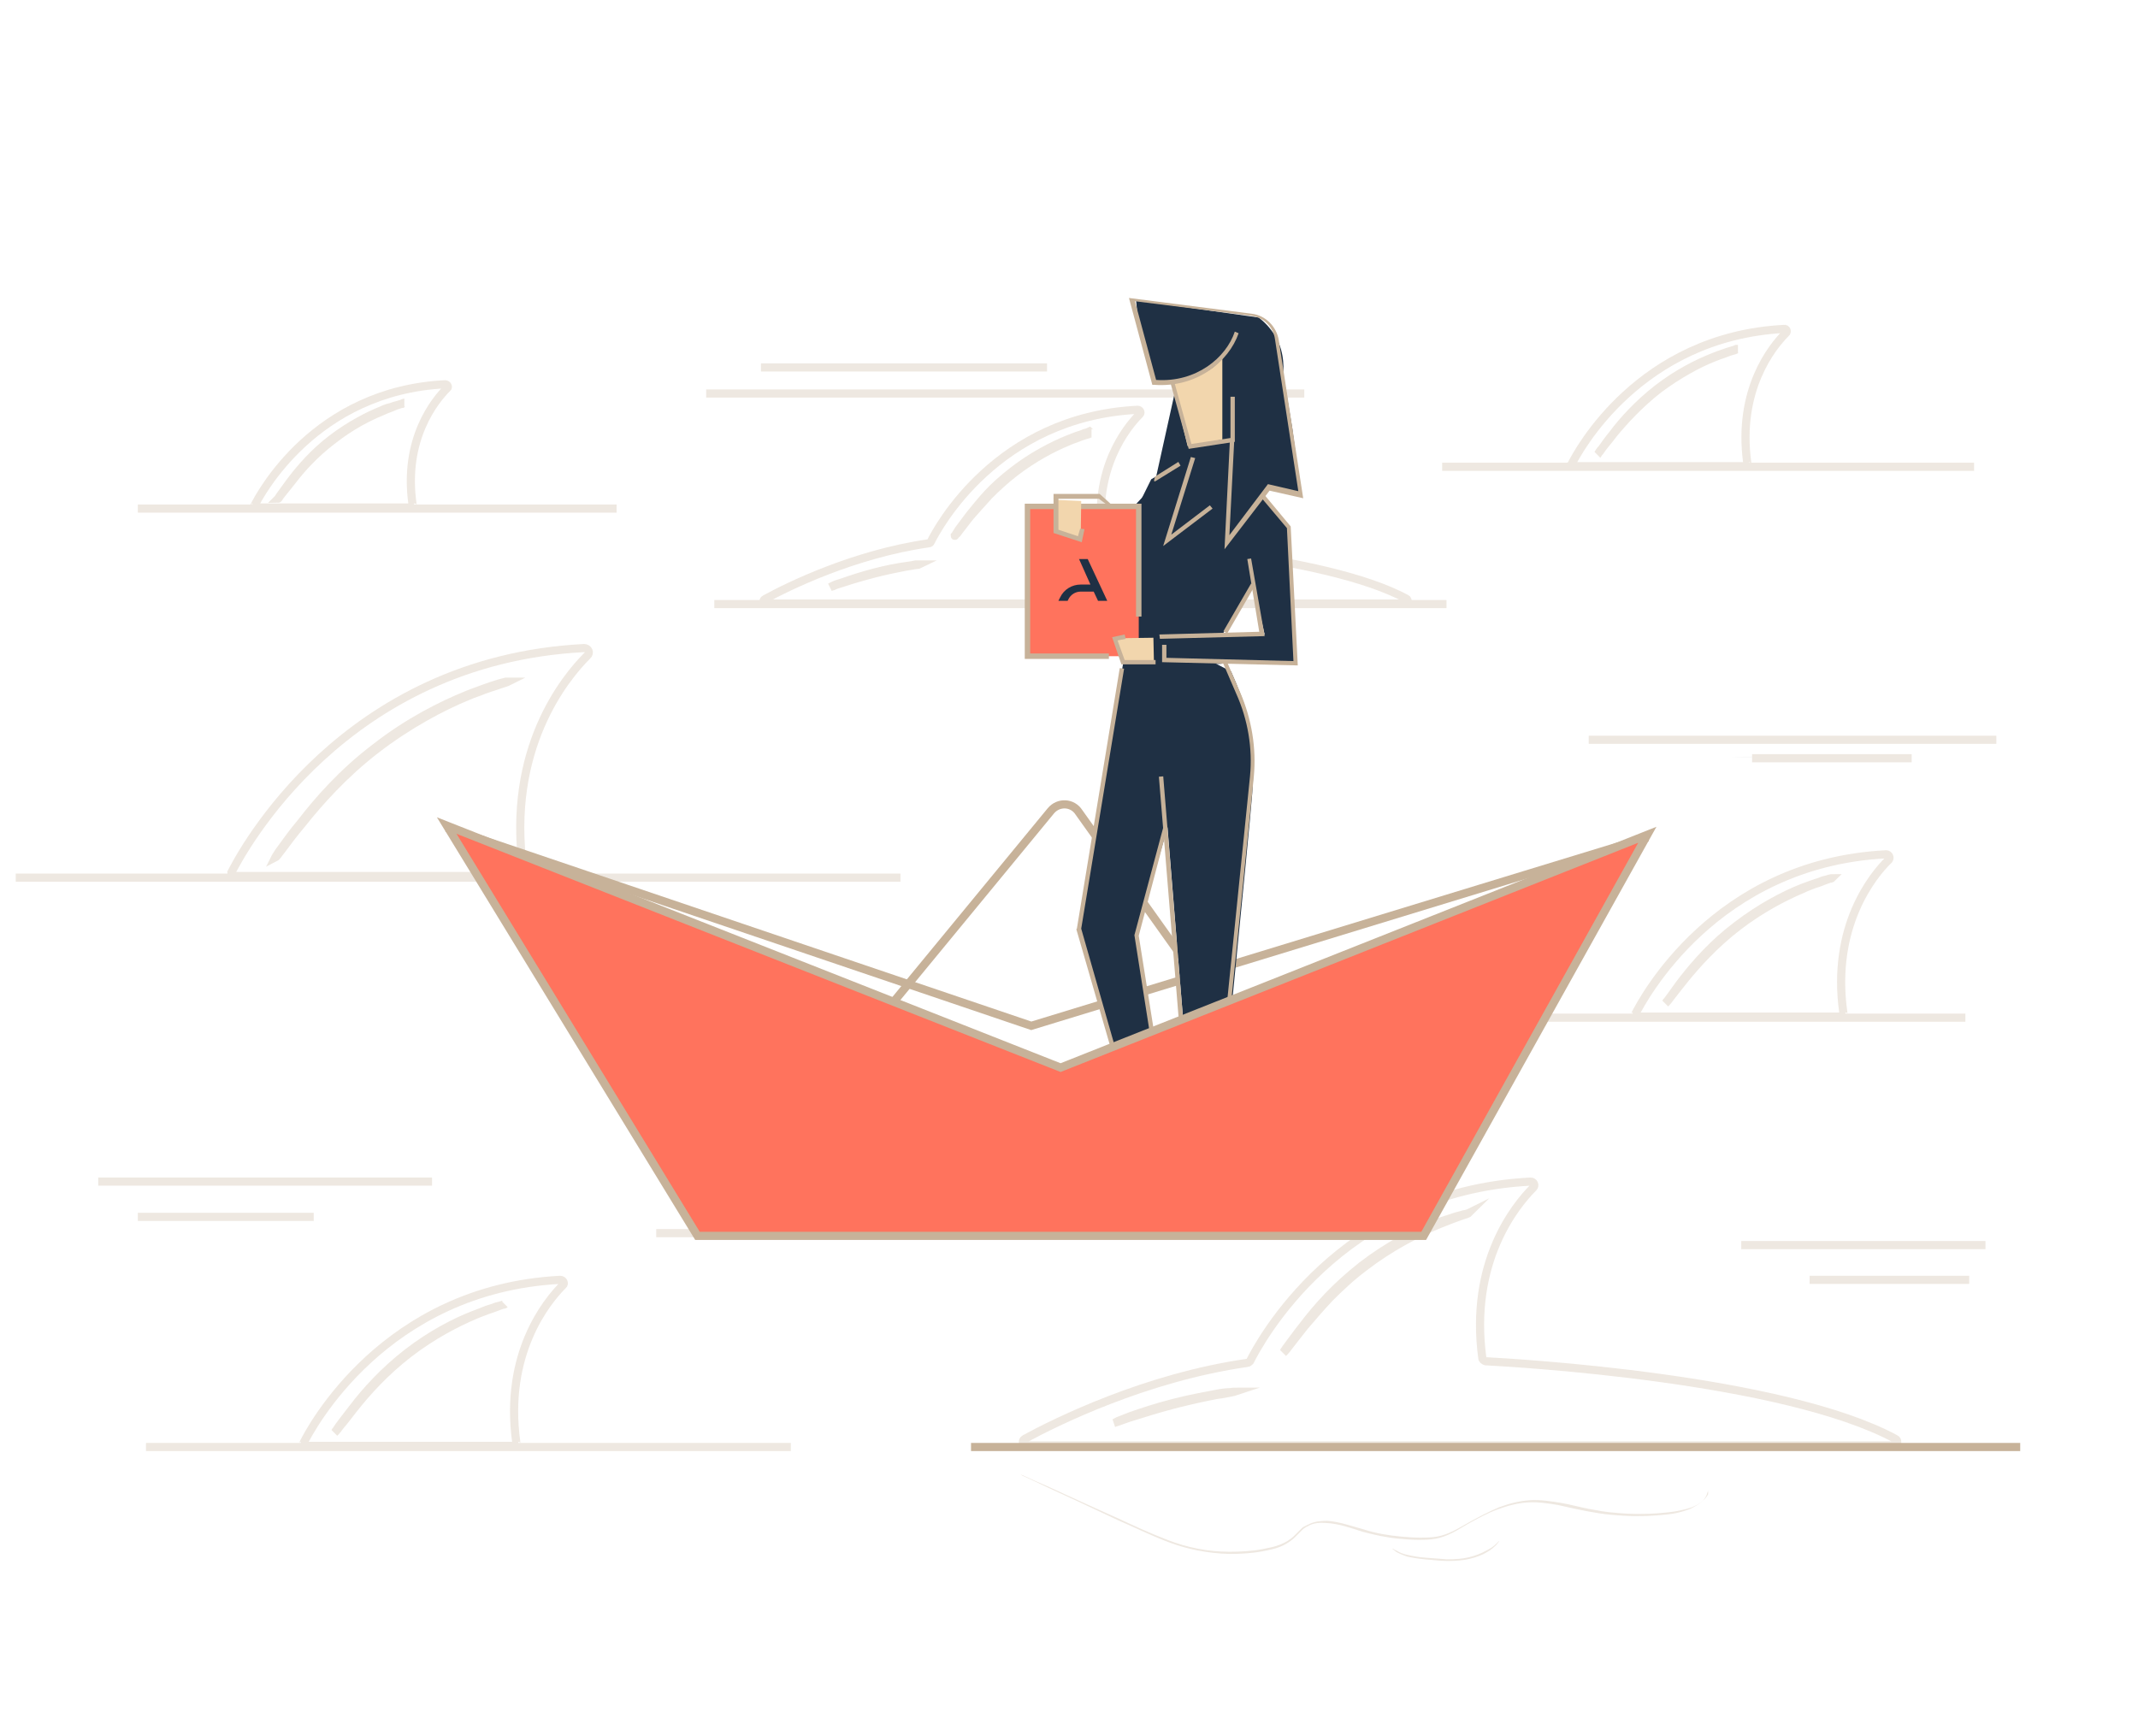 <svg xmlns="http://www.w3.org/2000/svg" xmlns:xlink="http://www.w3.org/1999/xlink" id="&#xD1;&#xEB;&#xEE;&#xE9;_1" x="0px" y="0px" viewBox="0 0 393.9 319.9" style="enable-background:new 0 0 393.9 319.9;" xml:space="preserve"><style type="text/css">	.st0{fill:none;stroke:#C7B299;stroke-width:1.5;stroke-miterlimit:10;}	.st1{fill:#A64300;}	.st2{fill:#1F3044;stroke:#C7B299;stroke-width:1.5;stroke-miterlimit:10;}	.st3{fill:#1F3044;}	.st4{fill:#EFBA91;}	.st5{fill:#C7B299;}	.st6{fill:#FFFFFF;}	.st7{opacity:0.3;}	.st8{fill:#E1E1E1;}	.st9{fill:#1A2E35;}	.st10{fill:#F2D6AD;}	.st11{fill:#FF735D;stroke:#C7B299;stroke-width:1.5;stroke-miterlimit:10;}	.st12{fill:#FF735D;}	.st13{fill:none;stroke:#C7B299;stroke-miterlimit:10;}</style><g class="st7">	<g>		<g>			<g>				<path class="st8" d="M367.8,136.7c0,0.1-15,0.1-33.5,0.1c-18.5,0-33.5-0.1-33.5-0.1c0-0.1,15-0.1,33.5-0.1     C352.8,136.5,367.8,136.6,367.8,136.7z"></path>			</g>		</g>	</g>	<g>		<g>			<g>				<path class="st8" d="M352,139.5c0,0.1-7.4,0.1-16.5,0.1c-9.1,0-16.5-0.1-16.5-0.1c0-0.1,7.4-0.1,16.5-0.1     C344.6,139.4,352,139.5,352,139.5z"></path>			</g>		</g>	</g>	<g>		<g>			<g>				<g>					<path class="st5" d="M314.7,274.2c0,0,0,0.1,0,0.3c0,0.1,0,0.3-0.1,0.4c0,0.1-0.1,0.2-0.1,0.3c0,0.1-0.1,0.2-0.1,0.3      c-0.2,0.4-0.5,0.9-1,1.3c-0.5,0.4-1.2,0.8-2,1.2c-0.8,0.3-1.7,0.6-2.7,0.8c-1,0.2-2.2,0.3-3.4,0.4c-2.4,0.2-5.2,0.2-8.3-0.1      c-1.5-0.1-3.1-0.4-4.8-0.7c-1.6-0.3-3.3-0.7-5.1-1.1c-1.8-0.3-3.6-0.6-5.5-0.5c-1.9,0.1-3.8,0.6-5.7,1.3      c-1.9,0.7-3.7,1.7-5.5,2.7c-0.9,0.5-1.8,1.1-2.8,1.6c-1,0.5-2,0.9-3.1,1.1c-1.1,0.2-2.2,0.2-3.3,0.2c-1.1,0-2.3-0.1-3.4-0.2      c-2.3-0.2-4.6-0.7-6.8-1.3c-2.2-0.7-4.4-1.5-6.7-1.6c-1.1-0.1-2.3,0-3.2,0.5c-0.1,0.1-0.2,0.1-0.4,0.2l-0.3,0.2      c-0.2,0.1-0.4,0.3-0.6,0.5c-0.4,0.4-0.8,0.8-1.2,1.2c-0.8,0.8-1.8,1.4-2.8,1.8c-1,0.4-2.1,0.6-3.1,0.8      c-2.1,0.4-4.2,0.5-6.2,0.5c-4.1-0.1-7.9-0.9-11.3-2.2c-3.4-1.3-6.4-2.8-9.2-4c-5.5-2.6-10-4.7-13.1-6.1      c-1.5-0.7-2.7-1.3-3.6-1.7c-0.4-0.2-0.7-0.3-0.9-0.4c-0.2-0.1-0.3-0.2-0.3-0.2s0.1,0,0.3,0.1c0.2,0.1,0.5,0.2,0.9,0.4      c0.8,0.4,2,0.9,3.6,1.6c3.1,1.4,7.6,3.5,13.2,6c2.8,1.3,5.8,2.7,9.2,4c3.4,1.3,7.2,2.1,11.2,2.1c2,0,4.1-0.1,6.2-0.5      c1-0.2,2.1-0.4,3.1-0.8c1-0.4,1.9-0.9,2.7-1.7c0.4-0.4,0.8-0.8,1.2-1.2c0.2-0.2,0.4-0.4,0.7-0.5l0.4-0.2      c0.1-0.1,0.3-0.1,0.4-0.2c1-0.5,2.2-0.6,3.4-0.6c2.3,0.2,4.5,1,6.7,1.6c2.2,0.7,4.5,1.1,6.8,1.3c1.1,0.1,2.3,0.2,3.4,0.2      c1.1,0,2.2,0,3.3-0.2c2.2-0.4,4-1.6,5.8-2.6c1.8-1,3.7-2,5.6-2.8c1.9-0.7,3.8-1.2,5.8-1.3c1.9-0.1,3.8,0.2,5.6,0.5      c1.8,0.3,3.5,0.8,5.1,1.1c1.6,0.3,3.2,0.6,4.7,0.7c3,0.3,5.8,0.3,8.2,0.1c1.2-0.1,2.3-0.2,3.4-0.4c1-0.2,1.9-0.4,2.7-0.7      c1.6-0.6,2.6-1.6,3-2.4C314.7,274.7,314.7,274.2,314.7,274.2z"></path>				</g>			</g>		</g>		<g>			<g>				<g>					<path class="st5" d="M276.2,283.9c0,0,0,0.1-0.1,0.2c-0.1,0.1-0.2,0.3-0.4,0.5c-0.4,0.4-0.9,0.9-1.8,1.4      c-0.8,0.5-1.9,0.9-3.1,1.2c-1.2,0.3-2.6,0.4-4.1,0.4c-1.4,0-2.8-0.2-4.1-0.3c-1.2-0.1-2.4-0.3-3.3-0.5      c-0.9-0.3-1.6-0.6-2.1-0.9c-0.2-0.2-0.4-0.3-0.5-0.4c-0.1-0.1-0.2-0.1-0.1-0.2c0,0,0.2,0.2,0.7,0.4c0.5,0.3,1.1,0.6,2.1,0.8      c0.9,0.2,2,0.4,3.3,0.5c1.2,0.1,2.6,0.2,4,0.3c1.4,0,2.8-0.1,4-0.4c1.2-0.3,2.2-0.7,3.1-1.2      C275.5,284.9,276.2,283.8,276.2,283.9z"></path>				</g>			</g>		</g>		<g>			<g>				<g>					<path class="st0" d="M188.8,265.1c5.7-3.1,22.2-11.3,41-14c0.2,0,0.4-0.2,0.5-0.3c1.6-3.2,16.4-31.3,51.7-33.1      c0.6,0,0.9,0.7,0.5,1.1c-3.3,3.3-11.8,13.7-9.4,31.4c0,0.3,0.3,0.5,0.6,0.6c5.6,0.3,54.7,3.1,75.5,14.3      c0.6,0.3,0.4,1.2-0.3,1.2H189.1C188.4,266.3,188.2,265.4,188.8,265.1z"></path>				</g>			</g>			<g>				<g>					<g>						<path class="st0" d="M270.6,223.5c0,0-0.1,0.1-0.4,0.2c-0.3,0.1-0.7,0.2-1.2,0.4c-0.5,0.2-1.2,0.4-1.9,0.7       c-0.7,0.3-1.6,0.6-2.5,1c-3.6,1.5-8.5,4-13.3,7.7c-2.4,1.8-4.5,3.8-6.3,5.6c-1.8,1.9-3.3,3.7-4.6,5.2       c-1.2,1.5-2.2,2.8-2.9,3.7c-0.3,0.4-0.6,0.8-0.8,1c-0.2,0.2-0.3,0.3-0.3,0.3c0,0,0.1-0.1,0.2-0.4c0.2-0.3,0.4-0.6,0.7-1       c0.7-0.9,1.6-2.2,2.8-3.7c1.2-1.6,2.7-3.4,4.5-5.3c1.8-1.9,3.9-3.8,6.3-5.7c4.8-3.7,9.7-6.2,13.4-7.7c0.9-0.4,1.8-0.7,2.5-0.9       c0.7-0.2,1.4-0.5,1.9-0.6c0.5-0.1,0.9-0.3,1.2-0.3C270.4,223.6,270.6,223.5,270.6,223.5z"></path>					</g>				</g>			</g>			<g>				<g>					<g>						<path class="st0" d="M227.5,256.4c0,0-0.3,0.1-0.9,0.2c-0.6,0.1-1.4,0.3-2.4,0.4c-2.1,0.4-4.9,1-8,1.8       c-3.1,0.8-5.8,1.7-7.8,2.3c-1,0.3-1.7,0.6-2.3,0.8c-0.6,0.2-0.9,0.3-0.9,0.3c0,0,0.3-0.1,0.8-0.4c0.5-0.2,1.3-0.5,2.3-0.9       c2-0.7,4.7-1.6,7.8-2.4c3.1-0.8,5.9-1.3,8-1.7c1-0.2,1.9-0.3,2.5-0.3C227.2,256.4,227.5,256.4,227.5,256.4z"></path>					</g>				</g>			</g>		</g>		<g>			<g>				<g>					<path class="st9" d="M372.2,266.3c0,0.1-42.5,0.1-94.9,0.1c-52.4,0-94.9-0.1-94.9-0.1s42.5-0.1,94.9-0.1      C329.7,266.2,372.2,266.2,372.2,266.3z"></path>				</g>			</g>		</g>	</g>	<g>		<g>			<g>				<g>					<path class="st0" d="M140.9,110.4c4.2-2.3,16.3-8.3,30.2-10.3c0.2,0,0.3-0.1,0.4-0.3c1.2-2.4,12.1-23,38.1-24.3      c0.4,0,0.7,0.5,0.4,0.8c-2.4,2.4-8.7,10.1-6.9,23.1c0,0.2,0.2,0.4,0.4,0.4c4.1,0.2,40.3,2.3,55.6,10.5c0.4,0.2,0.3,0.9-0.2,0.9      H141.1C140.6,111.3,140.5,110.6,140.9,110.4z"></path>				</g>			</g>			<g>				<g>					<g>						<path class="st0" d="M201.1,79.8c0,0-0.1,0-0.3,0.1c-0.2,0.1-0.5,0.2-0.9,0.3c-0.4,0.1-0.9,0.3-1.4,0.5       c-0.5,0.2-1.2,0.4-1.8,0.7c-2.7,1.1-6.3,3-9.8,5.7c-1.8,1.4-3.3,2.8-4.7,4.2c-1.3,1.4-2.4,2.7-3.4,3.8       c-0.9,1.1-1.6,2.1-2.1,2.7c-0.2,0.3-0.4,0.6-0.6,0.7c-0.1,0.2-0.2,0.3-0.2,0.2c0,0,0.1-0.1,0.2-0.3c0.1-0.2,0.3-0.4,0.5-0.8       c0.5-0.7,1.2-1.6,2.1-2.8c0.9-1.1,2-2.5,3.3-3.9c1.3-1.4,2.9-2.8,4.7-4.2c3.5-2.7,7.2-4.6,9.9-5.7c0.7-0.3,1.3-0.5,1.8-0.7       c0.6-0.2,1-0.3,1.4-0.5c0.4-0.1,0.7-0.2,0.9-0.3C201,79.8,201.1,79.8,201.1,79.8z"></path>					</g>				</g>			</g>			<g>				<g>					<g>						<path class="st0" d="M169.4,104c0,0-0.2,0.1-0.7,0.1c-0.5,0.1-1.1,0.2-1.8,0.3c-1.5,0.3-3.6,0.7-5.9,1.3       c-2.3,0.6-4.3,1.2-5.8,1.7c-0.7,0.2-1.3,0.4-1.7,0.6c-0.4,0.1-0.6,0.2-0.6,0.2c0,0,0.2-0.1,0.6-0.3c0.4-0.2,1-0.4,1.7-0.6       c1.4-0.5,3.5-1.2,5.8-1.8c2.3-0.6,4.4-1,5.9-1.2c0.8-0.1,1.4-0.2,1.8-0.3C169.2,104,169.4,104,169.4,104z"></path>					</g>				</g>			</g>		</g>	</g>	<g>		<g>			<g>				<g>					<path class="st0" d="M103.2,235.8c-32.4,1.7-46,27.4-47.4,30.3c-0.1,0.2-0.2,0.3-0.4,0.3h40.1c-0.3,0-0.4-0.6-0.4-0.8      c-2.2-16.2,5.6-25.8,8.6-28.8C104.1,236.5,103.8,235.8,103.2,235.8z"></path>				</g>			</g>			<g>				<g>					<g>						<path class="st0" d="M93,240.3c0,0-0.1,0.1-0.4,0.1c-0.3,0.1-0.6,0.2-1.1,0.4c-0.5,0.2-1.1,0.4-1.7,0.6       c-0.7,0.3-1.4,0.5-2.3,0.9c-3.3,1.4-7.8,3.7-12.2,7.1c-4.4,3.4-7.7,7.1-10,10c-1.1,1.4-2,2.6-2.7,3.4       c-0.3,0.4-0.5,0.7-0.7,0.9c-0.2,0.2-0.3,0.3-0.3,0.3s0.1-0.1,0.2-0.3c0.2-0.2,0.4-0.6,0.7-1c0.6-0.8,1.5-2,2.6-3.4       c2.2-2.9,5.6-6.7,10-10.1c4.4-3.4,8.9-5.7,12.3-7c0.8-0.3,1.6-0.6,2.3-0.9c0.7-0.2,1.3-0.4,1.8-0.6c0.5-0.1,0.8-0.2,1.1-0.3       C92.9,240.4,93,240.3,93,240.3z"></path>					</g>				</g>			</g>		</g>		<line class="st0" x1="26.9" y1="266.6" x2="145.7" y2="266.6"></line>	</g>	<g>		<g>			<g>				<g>					<path class="st0" d="M107.6,119.4C63.2,121.7,44.5,157,42.5,161c-0.1,0.2-0.3,0.4-0.6,0.4H97c-0.4,0-0.5-0.8-0.6-1.1      c-3.1-22.3,7.7-35.4,11.8-39.5C108.8,120.3,108.4,119.4,107.6,119.4z"></path>				</g>			</g>			<g>				<g>					<g>						<path class="st0" d="M93.6,125.6c0,0-0.2,0.1-0.5,0.2c-0.4,0.1-0.9,0.3-1.5,0.5c-0.7,0.2-1.5,0.5-2.4,0.8       c-0.9,0.4-2,0.7-3.1,1.2c-4.6,1.9-10.7,5.1-16.7,9.7c-6,4.6-10.6,9.8-13.7,13.7c-1.6,1.9-2.8,3.5-3.6,4.6       c-0.4,0.5-0.7,0.9-1,1.3c-0.2,0.3-0.4,0.4-0.4,0.4c0,0,0.1-0.2,0.3-0.5c0.2-0.3,0.5-0.8,0.9-1.3c0.8-1.1,2-2.8,3.6-4.7       c3-3.9,7.6-9.2,13.7-13.8c6-4.7,12.2-7.8,16.9-9.7c1.2-0.5,2.2-0.8,3.2-1.2c0.9-0.3,1.7-0.6,2.4-0.8c0.6-0.2,1.2-0.3,1.5-0.4       C93.4,125.6,93.6,125.6,93.6,125.6z"></path>					</g>				</g>			</g>		</g>		<line class="st0" x1="2.9" y1="161.7" x2="165.9" y2="161.7"></line>	</g>	<g>		<g>			<g>				<g>					<path class="st0" d="M82,70.8c-24,1.2-34.1,20.3-35.2,22.5c-0.1,0.1-0.2,0.2-0.3,0.2h29.8c-0.2,0-0.3-0.4-0.3-0.6      c-1.7-12,4.1-19.1,6.4-21.4C82.7,71.3,82.4,70.8,82,70.8z"></path>				</g>			</g>			<g>				<g>					<g>						<path class="st0" d="M74.5,74.2c0,0-0.1,0-0.3,0.1c-0.2,0.1-0.5,0.2-0.8,0.3c-0.4,0.1-0.8,0.3-1.3,0.5       c-0.5,0.2-1.1,0.4-1.7,0.7c-2.5,1-5.8,2.7-9.1,5.3c-3.3,2.5-5.8,5.3-7.4,7.4c-0.8,1-1.5,1.9-2,2.5c-0.2,0.3-0.4,0.5-0.5,0.7       c-0.1,0.2-0.2,0.2-0.2,0.2c0,0,0.1-0.1,0.2-0.3c0.1-0.2,0.3-0.4,0.5-0.7c0.4-0.6,1.1-1.5,1.9-2.6c1.6-2.1,4.1-5,7.4-7.5       c3.3-2.5,6.6-4.2,9.1-5.2c0.6-0.3,1.2-0.5,1.7-0.6c0.5-0.2,0.9-0.3,1.3-0.4c0.3-0.1,0.6-0.2,0.8-0.2       C74.4,74.2,74.5,74.2,74.5,74.2z"></path>					</g>				</g>			</g>		</g>		<line class="st0" x1="25.4" y1="93.7" x2="113.6" y2="93.7"></line>	</g>	<g>		<g>			<g>				<g>					<path class="st0" d="M328.7,60.6c-26.7,1.4-38,22.6-39.2,25c-0.1,0.1-0.2,0.2-0.4,0.3h33.1c-0.2,0-0.3-0.5-0.3-0.7      c-1.8-13.4,4.6-21.3,7.1-23.8C329.4,61.1,329.1,60.5,328.7,60.6z"></path>				</g>			</g>			<g>				<g>					<g>						<path class="st0" d="M320.2,64.3c0,0-0.1,0-0.3,0.1c-0.2,0.1-0.5,0.2-0.9,0.3c-0.4,0.1-0.9,0.3-1.4,0.5       c-0.6,0.2-1.2,0.4-1.9,0.7c-2.8,1.1-6.5,3.1-10.1,5.8c-3.6,2.8-6.4,5.9-8.3,8.2c-0.9,1.2-1.7,2.1-2.2,2.8       c-0.2,0.3-0.4,0.6-0.6,0.8c-0.1,0.2-0.2,0.3-0.2,0.3c0,0,0.1-0.1,0.2-0.3c0.1-0.2,0.3-0.5,0.6-0.8c0.5-0.7,1.2-1.7,2.1-2.8       c1.8-2.4,4.6-5.5,8.2-8.3c3.6-2.8,7.4-4.7,10.2-5.8c0.7-0.3,1.3-0.5,1.9-0.7c0.6-0.2,1.1-0.4,1.5-0.5c0.4-0.1,0.7-0.2,0.9-0.3       C320.1,64.3,320.2,64.3,320.2,64.3z"></path>					</g>				</g>			</g>		</g>		<line class="st0" x1="265.7" y1="86" x2="363.7" y2="86"></line>	</g>	<g>		<g>			<g>				<g>					<path class="st0" d="M347.5,157.4c-31.6,1.6-44.9,26.8-46.3,29.6c-0.1,0.2-0.2,0.3-0.4,0.3h39.2c-0.3,0-0.4-0.5-0.4-0.8      c-2.2-15.8,5.4-25.2,8.4-28.1C348.3,158,348,157.4,347.5,157.4z"></path>				</g>			</g>			<g>				<g>					<g>						<path class="st0" d="M337.5,161.8c0,0-0.1,0.1-0.4,0.1c-0.3,0.1-0.6,0.2-1.1,0.4c-0.5,0.2-1,0.4-1.7,0.6       c-0.7,0.3-1.4,0.5-2.2,0.9c-3.3,1.4-7.6,3.6-11.9,6.9c-4.3,3.3-7.6,7-9.8,9.7c-1.1,1.4-2,2.5-2.6,3.3       c-0.3,0.4-0.5,0.7-0.7,0.9c-0.2,0.2-0.3,0.3-0.3,0.3c0,0,0.1-0.1,0.2-0.3c0.2-0.2,0.4-0.5,0.7-0.9c0.6-0.8,1.4-2,2.5-3.4       c2.2-2.8,5.4-6.5,9.8-9.8c4.3-3.3,8.7-5.6,12-6.9c0.8-0.3,1.6-0.6,2.2-0.8c0.7-0.2,1.2-0.4,1.7-0.6c0.5-0.1,0.8-0.2,1.1-0.3       C337.4,161.8,337.5,161.8,337.5,161.8z"></path>					</g>				</g>			</g>		</g>		<line class="st0" x1="273" y1="187.5" x2="362.1" y2="187.5"></line>	</g>	<line class="st0" x1="140.2" y1="67.7" x2="192.9" y2="67.7"></line>	<line class="st0" x1="292.7" y1="136.3" x2="367.8" y2="136.3"></line>	<line class="st0" x1="322.8" y1="139.7" x2="352.2" y2="139.7"></line>	<line class="st0" x1="333.4" y1="235.8" x2="362.8" y2="235.8"></line>	<line class="st0" x1="320.8" y1="229.4" x2="365.8" y2="229.4"></line>	<line class="st0" x1="120.9" y1="227.2" x2="251.3" y2="227.2"></line>	<line class="st0" x1="18.1" y1="217.7" x2="79.6" y2="217.7"></line>	<line class="st0" x1="25.4" y1="224.2" x2="57.8" y2="224.2"></line>	<line class="st0" x1="130.1" y1="72.5" x2="240.3" y2="72.5"></line>	<line class="st0" x1="131.6" y1="111.3" x2="266.5" y2="111.3"></line></g><g>	<g>		<g>			<g>				<polygon class="st0" points="82.3,152.5 190,189 303.5,154.3 195.4,197.1     "></polygon>			</g>		</g>		<g>			<g>				<g>					<path class="st0" d="M193.6,149.4l-33.5,40.7c-1.3,1.6-0.9,4,0.9,5l30.4,16.9c0.9,0.5,2,0.6,3,0.1l33.1-15.4      c1.9-0.9,2.5-3.2,1.3-4.9l-30-42.1C197.6,147.8,195,147.7,193.6,149.4z"></path>				</g>			</g>		</g>	</g>	<g>		<g>			<g>				<polyline class="st3" points="216.4,72.5 219.1,82.4 220.9,82 219.6,84 212.9,88.3     "></polyline>				<path class="st3" d="M207.4,94.9l-2.8,5.4l3,17.8l-8.8,53.4l13.4,44.8l-0.8,3.6c0,0-2.4,0.7-2.5,0.7l0.8,2.5l6.8,0v-5.4l0.3-1.8     l-7.4-43.6l5.7-19.9l5.1,62.8l-1.3,4.1l-2.1,1.3c0,0,0.1,2.3,0.1,2.4c0,0.1,6.8,0.3,6.8,0.3l0.1-5.5l0.1-2.1     c0,0,6.4-63.6,6.8-69.4c0.4-5.8,0.3-9.4-0.8-14.2c-0.6-2.5-1.9-5.7-3.1-8.4l-5.3-2.7l15.8-0.7l-4.3-21.9l-3.8,2l3.8,16.5h-14.3     l3.8-14l12.7-8.5l-2.6-3.1l1.2-1.6l5.9,1.4L238.1,79l-1.7-10.2c0,0,0.5-3.6-1.4-6.8c-1-1.7-2.2-2.8-3.1-3.5     c-5.6-0.8-16.2-2.3-22.6-3.2c0.1,0.7,0.1,1.3,0.2,2c0.4,2.8,0.9,3.3,2,8.3l1.2,4.6l3.3,0.1l3.1,12.1"></path>			</g>		</g>		<g>			<polygon class="st5" points="217.2,223 216.7,216.7 215.9,216.7 216,222.4 215,222.4 214.7,219.1 213.2,222.3 210.6,222.3     209.8,220.8 211.4,220 208.8,220.5 209.6,223.2 212.9,223 212.8,223.2    "></polygon>		</g>		<g>			<polygon class="st5" points="224.3,223 223.8,216.7 223,216.7 223.1,222.4 222.1,222.4 221.9,219.1 220.3,222.3 217.7,222.3     216.9,220.8 218.5,220 215.9,220.5 216.7,223.2 220,223 219.9,223.2    "></polygon>		</g>		<g>			<path class="st10" d="M225.2,65.6V81l-6.4,1.2l-2.9-12C216,70.3,223.4,69.6,225.2,65.6z"></path>		</g>		<g>			<g>				<g>					<path class="st3" d="M238.7,122.2l-0.9-16.1l0.1,0.1c0-0.4-0.1-0.8-0.1-1.3l-0.2-4.5l-0.1,0c0-1,0-1.9,0.1-2.9l-5.1-6.1      l-6.6,8.9l0.1-5.2l-11.9,7.3l5.4-18.4l-7.4,4.3l-5.8,11.7l2.5,15l3.6,2.4l12.7-0.3l5.6-9.3l-0.3-2.8l2-3.2l0.3,0.2l2.8,16.5      l-11.4,0.3l0,0l-9.8,0.1l0.1,3.1c0,0,11.1,0.6,10.9,0.2c0,0,0,0,0,0L238.7,122.2z"></path>				</g>			</g>		</g>		<g>			<polygon class="st5" points="224.2,223.4 209.3,223.4 208.2,220 210.9,219.4 212.2,216.6 212.9,216.9 211.4,220.1 209.2,220.6     209.9,222.7 224.2,222.7    "></polygon>		</g>		<g>			<polygon class="st5" points="219.3,223.4 216.4,223.4 215.3,220 218,219.4 219.3,216.6 220,216.9 218.5,220.1 216.3,220.6     217,222.7 219.3,222.7    "></polygon>		</g>		<g>			<polygon class="st5" points="219,82.7 215.6,70.4 216.3,70.2 219.5,81.8 226.7,80.7 226.7,73.1 227.5,73.1 227.5,81.4    "></polygon>		</g>		<g>			<polygon class="st5" points="211.1,215.4 198.3,171.2 198.4,171.1 206.3,123.1 207.1,123.2 199.2,171.1 211.8,215.2    "></polygon>		</g>		<g>			<polygon class="st5" points="216.7,215.7 213.1,215.7 213.1,214.9 215.7,214.9 209,172.3 214.3,152.5 215,152.7 209.8,172.4        "></polygon>		</g>		<g>							<rect x="216.4" y="142.9" transform="matrix(0.997 -8.158337e-02 8.158337e-02 0.997 -13.896 18.287)" class="st5" width="0.8" height="72.5"></rect>		</g>		<g>			<polygon class="st5" points="214.3,100.6 219.4,84.2 220.2,84.4 215.8,98.5 222.9,93.1 223.4,93.7    "></polygon>		</g>		<g>			<path class="st5" d="M223.7,215.7h-3.1v-0.8h2.4l7.3-71.9c0.5-5.1-0.4-10.4-2.5-15.1l-2.5-5.8l0.7-0.3l2.5,5.8    c2.1,4.9,3,10.2,2.5,15.5L223.7,215.7z"></path>		</g>		<g>			<polygon class="st5" points="226.1,116.7 225.4,116.3 230.5,107.5 231.2,107.9    "></polygon>		</g>		<g>			<polyline class="st5" points="212.8,87.8 217.1,85.1 217.5,85.8 212.8,88.7 212.6,88.6    "></polyline>		</g>		<g>			<path class="st5" d="M225.6,101.2l1-20.2l0.8,0l-0.9,17.6l7.1-9.4l5.6,1.3l-4.3-28c-0.3-2.2-2-4-4.3-4.3l-21.5-2.7L213,70    c7.4,0.5,12.9-4.1,14.5-8.9l0.7,0.3c-1.8,5.2-7.7,10.1-15.6,9.5l-0.3,0l-4.3-16l22.6,2.9c2.6,0.3,4.6,2.4,5,4.9l4.5,29.1    l-6.2-1.4L225.6,101.2z"></path>		</g>		<g>			<polygon class="st5" points="239.1,122.6 214.1,122 214.1,118.8 214.9,118.8 214.9,121.2 238.3,121.8 237.1,97.3 232.3,91.6     232.9,91.1 237.8,97 237.8,97.1    "></polygon>		</g>		<g>			<polygon class="st5" points="213.7,117.7 213.6,116.9 232,116.4 229.8,103 230.5,102.9 233,117.2    "></polygon>		</g>	</g>	<g>		<g>			<g>				<polygon class="st11" points="82.3,152.1 128.5,227.7 262.3,227.7 303.5,153.8 195.4,196.7     "></polygon>			</g>		</g>	</g>	<rect x="189.3" y="93.3" class="st12" width="20.5" height="27.6"></rect>	<polyline class="st13" points="204.3,120.9 189.3,120.9 189.3,93.3 209.8,93.3 209.8,113.6  "></polyline>	<g>		<polygon class="st10" points="205.4,117.6 212.5,117.5 212.6,122 207,122   "></polygon>	</g>	<g>		<polygon class="st5" points="212.9,122.4 206.6,122.4 204.9,117.4 207.2,116.9 207.4,117.7 205.9,118 207.2,121.6 212.9,121.6      "></polygon>	</g>	<g>		<polygon class="st10" points="199.1,99.4 199.2,92.3 194.6,92.1 194.6,97.7   "></polygon>	</g>	<g>		<polygon class="st5" points="194.1,91.8 194.1,98.2 199.3,99.9 199.8,97.5 199,97.4 198.6,98.8 195,97.6 195,91.8   "></polygon>	</g>	<rect x="194.1" y="91" class="st5" width="8.5" height="0.9"></rect>	<polyline class="st5" points="202.6,91 204.7,92.9 203.8,92.9 202.6,92 202.2,91.5  "></polyline></g><line class="st0" x1="178.9" y1="266.6" x2="372.2" y2="266.6"></line><path class="st3" d="M200.4,103h-1.6l2.1,4.7h-1.8c-1.6,0-3.1,0.9-3.8,2.4l-0.3,0.6h1.7l0.1-0.2c0.4-0.9,1.3-1.5,2.3-1.5h2.4 l0.8,1.7h1.7L200.4,103z"></path></svg>